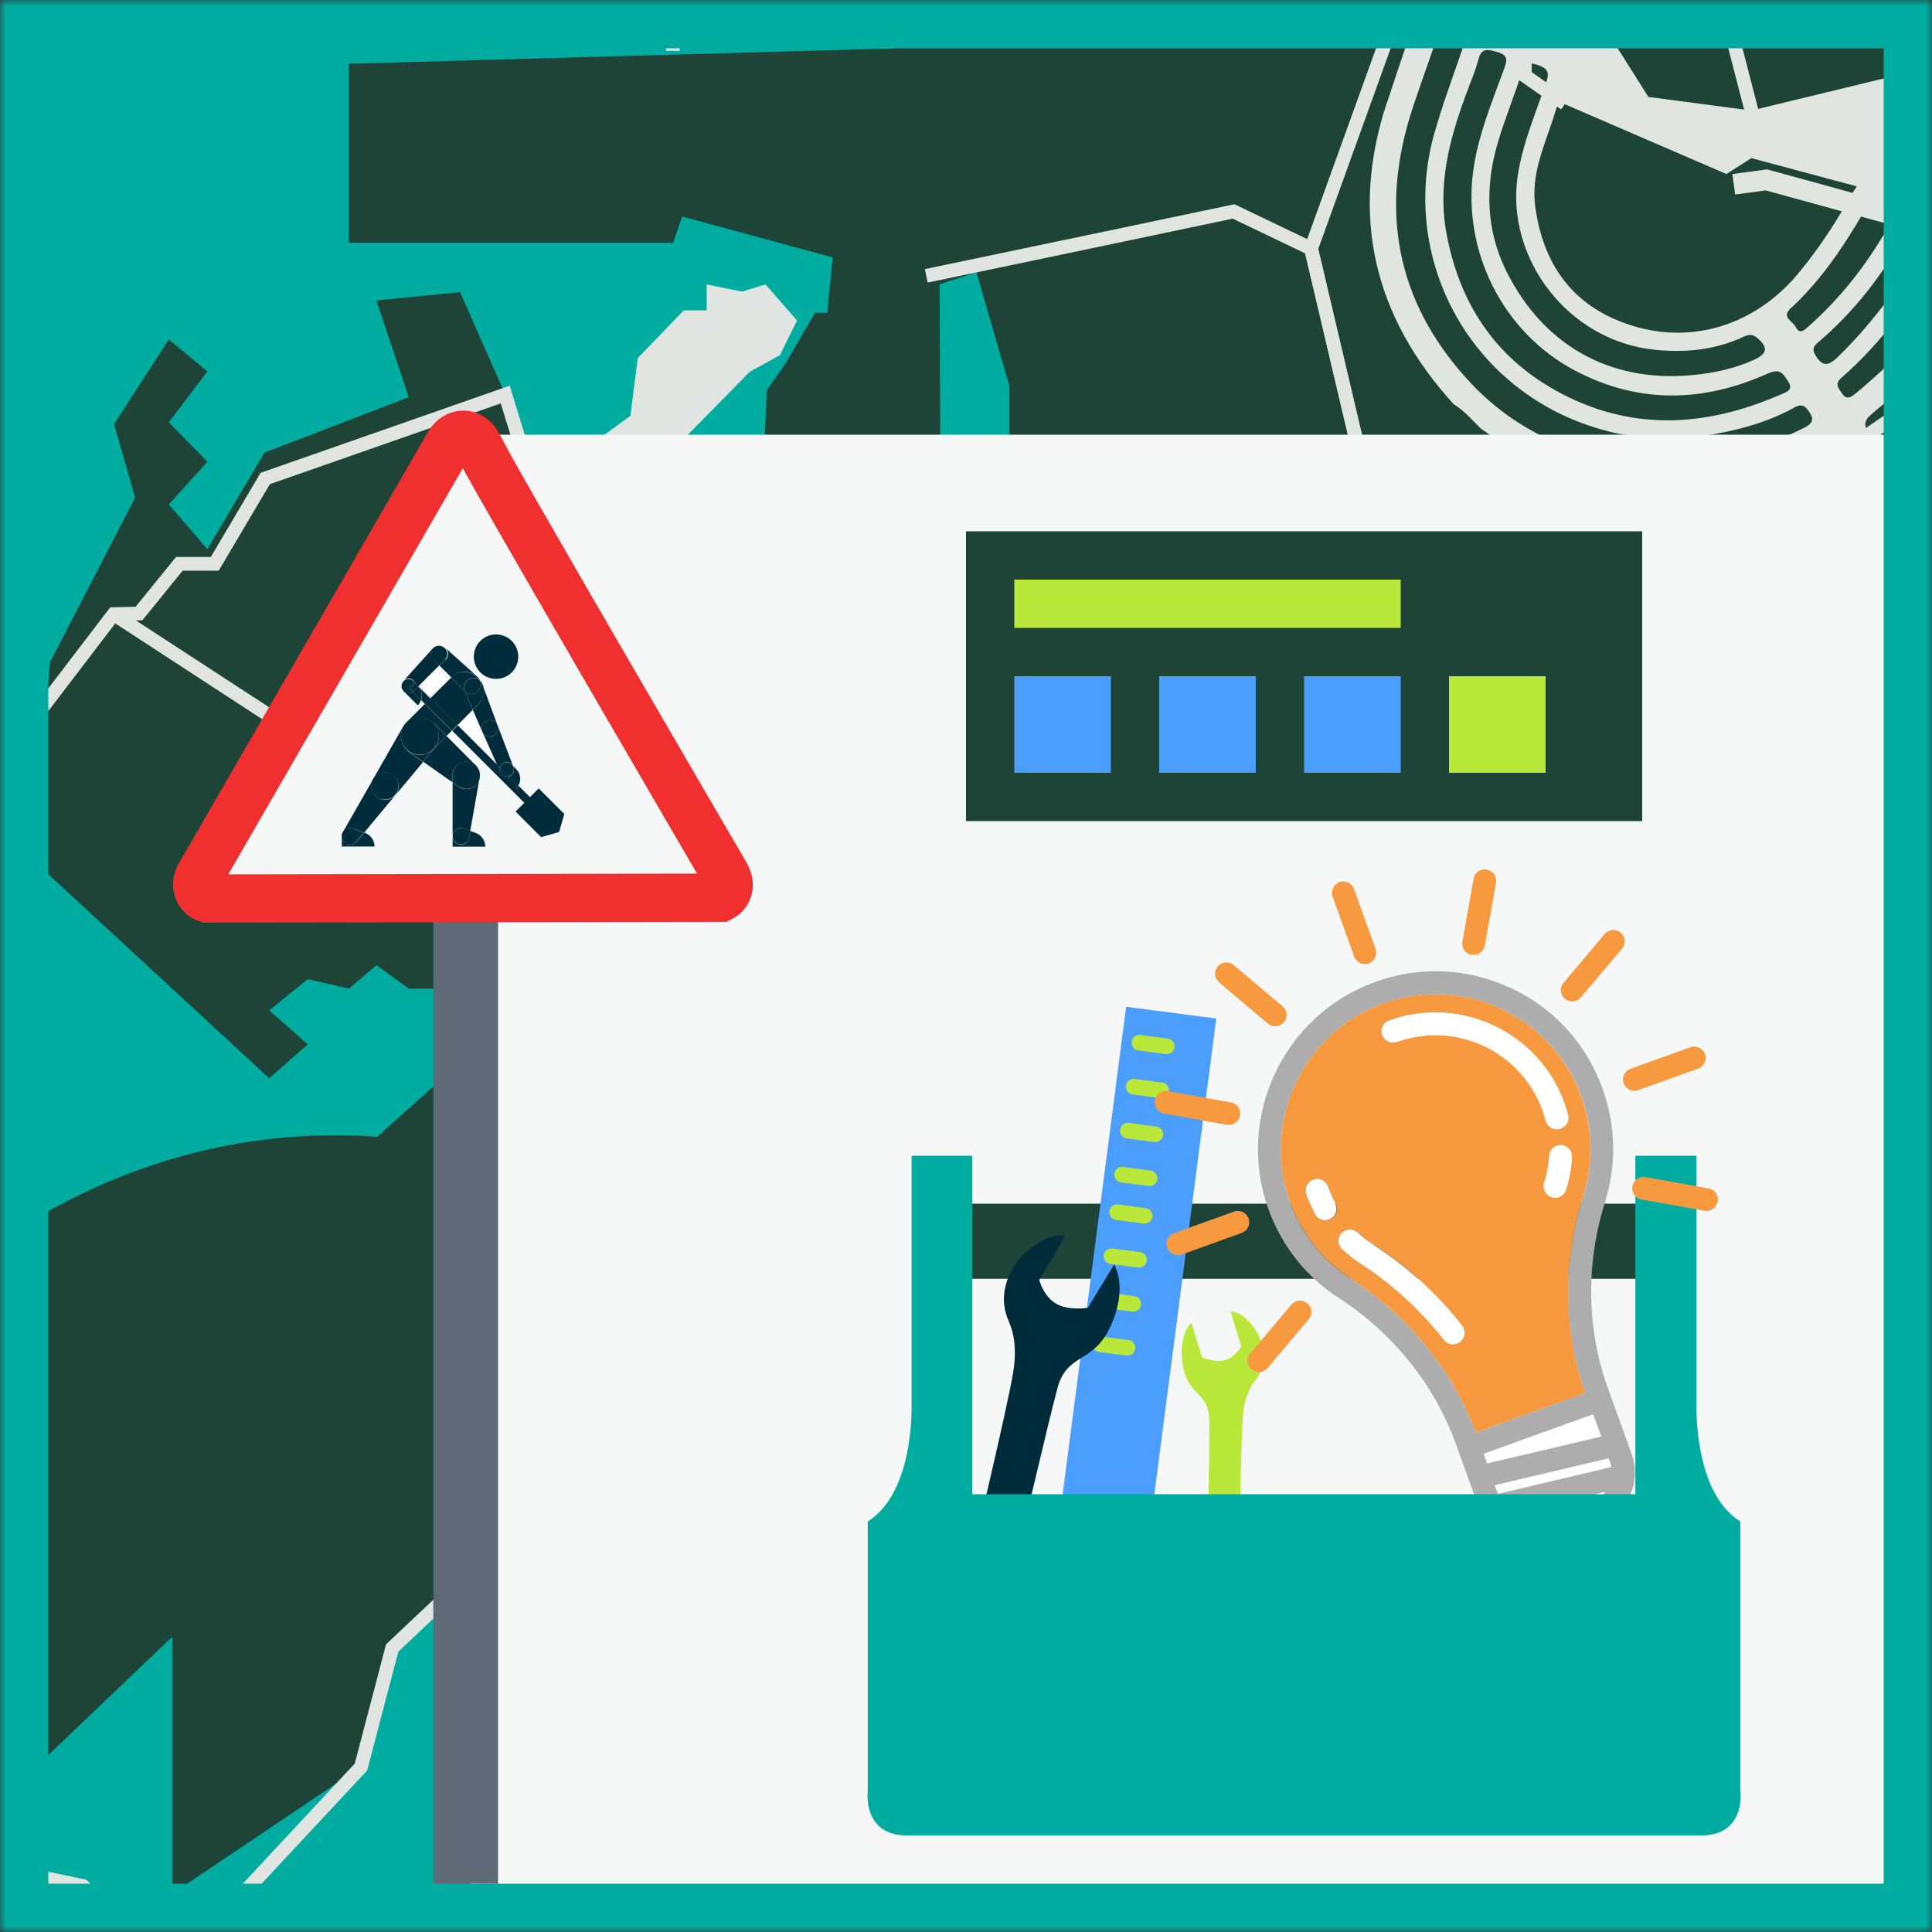 <svg width="160" height="160" viewBox="0 0 160 160" fill="none" xmlns="http://www.w3.org/2000/svg">
<rect x="0" y="0" width="160" height="160" fill="#333333" stroke="none"/>
<mask id="mask0_2527_11144" style="mask-type:alpha" maskUnits="userSpaceOnUse" x="0" y="0" width="160" height="160">
<rect x="2.5" y="2.5" width="155" height="155" fill="#D9D9D9" stroke="black" stroke-width="5"/>
</mask>
<g mask="url(#mask0_2527_11144)">
<mask id="mask1_2527_11144" style="mask-type:alpha" maskUnits="userSpaceOnUse" x="0" y="0" width="160" height="160">
<rect width="160" height="160" fill="#D9D9D9"/>
</mask>
<g mask="url(#mask1_2527_11144)">
<path d="M38.07 -123.556L70.31 -115.964L79.386 -105.387L111.27 -58.791C111.27 -58.791 125.999 -64.835 142.764 -50.738C159.528 -36.64 175.279 -29.155 175.279 -29.155C175.279 -29.155 201.359 -10.8 202.764 16.649C204.177 44.107 181.039 73.885 181.039 73.885L145.048 92.116L119.395 74.373L76.621 76.071L76.186 59.787L78.124 52.498L76.621 21.147L79.386 11.911V-14.338L109.261 -57.36" stroke="#E0E5E1" stroke-width="2.37" stroke-miterlimit="10"/>
<path d="M-74.614 203.378L-24.463 147.067C-24.463 147.067 -13.058 134.098 -7.094 110.613C-7.094 110.613 -4.08 95.938 31.208 94.178L52.204 75.387L76.622 76.08" stroke="#E0E5E1" stroke-width="2.37" stroke-miterlimit="10"/>
<path d="M-27.156 150.089L-22.712 54.889C-22.712 54.889 -15.716 36.711 -1.725 28.16C12.266 19.609 7.022 -0.942 7.022 -0.942C7.022 -0.942 11.688 -12.684 26.266 -10.338L45.893 -10.649L52.204 -6.96H72.222L79.386 -14.338" stroke="#E0E5E1" stroke-width="2.37" stroke-miterlimit="10"/>
<path d="M-74.614 -62L-58.214 -45.351L-52.605 -23.893L-47.405 23.547L-9.289 54.889C-9.289 54.889 -3.734 66.507 -4.258 75.387C-4.774 84.267 12.373 92.204 12.373 92.204L31.2 94.178C31.2 94.178 44.702 98.267 52.195 118.231L120.444 144.258C120.444 144.258 159.208 161.751 169.484 158.089C179.76 154.427 175.804 155.991 175.804 155.991L146.266 102.071L145.04 92.124" stroke="#E0E5E1" stroke-width="2.37" stroke-miterlimit="10"/>
<path d="M7.911 5.298L-8.969 3.484L-17.485 1.671H-29.503L-49.405 5.298H-74.614" stroke="#E0E5E1" stroke-width="2.37" stroke-miterlimit="10"/>
<path d="M392.106 -123.556H-74.614V208.569H392.106V-123.556Z" fill="#00ACA0"/>
<path opacity="0.5" d="M21.742 -62.507V-67.893L22.711 -67.564V-62.009L47.173 -56.96L49.28 -60.551L51.244 -60.462L53.004 -62.676L54.142 -62.009L51.386 -58.596L52.195 -55.662L73.413 -50.604L75.44 -52.56L56.906 -92.364L56.257 -99.591L49.288 -105.911L50.746 -106.56L57.066 -101.173L58.204 -97.911V-91.716L75.44 -56.48L79.386 -56.32C80.969 -60.071 90.746 -59.582 90.746 -59.582V-58.116C79.706 -58.764 80.72 -53.876 80.72 -53.876H86.231L86.542 -51.947L79.013 -51.92V-49.947L88.444 -48.151L90.746 -50.116L92.862 -51.911L94.897 -52.684L94.728 -51.147L92.862 -48.071V-46.871C102.204 -43.796 108.995 -35.582 108.995 -35.582L111.12 -38.231L112.275 -37.04L110.204 -34.204L117.342 -27.689L120.106 -31.164L122.471 -30.009L118.951 -25.369L124.977 -22.053V-17.271L129.608 -18.631L128.622 -12.907L132.506 1.653L136.533 8.036L145.057 9.164L161.102 5.28H188.053L191.946 7.342L192.897 5.28L203.102 13.04L203.173 13.369L203.102 12.036L208.551 20.596H211.475L216.924 14.845L221.84 15.511L227.555 13.769L228.355 18.72L235.813 22.462L238.826 21.156L240.364 13.289L239.946 7.671L237.671 6.773L240.568 4.764L243.742 4.489L241.92 3.307L235.813 -2.453L241.395 -14.249L246.906 -14.178L254.488 -15.982L256.835 -20.213L264.488 -27.36L271.724 -29.929L277.44 -40.089L283.031 -42.622L291.404 -42L293.511 -49.289L298.08 -54.044L299.022 -63.351L304.16 -68.391L306.204 -70.329L306.568 -71.804L310.177 -76.622L309.937 -78.436L306.453 -77.831L300.08 -78.195L298.275 -79.164H295.751L294.071 -80.258L292.871 -81.467L289.982 -80.622L288.542 -78.809L277.484 -81.351C271.235 -82.32 273.28 -86.436 273.28 -86.436L275.084 -91.635L274.48 -94.542L272.915 -97.324L274 -101.44L273.155 -105.316L280.008 -116.329L274.72 -119.111L270.631 -115.6L270.871 -113.902L268.826 -111.12L266.302 -112.329L266.906 -114.507L264.506 -115.956L261.617 -120.071L259.093 -121.769L259.111 -123.547H-74.614V-99.573C-74.614 -99.573 -47.111 -73.218 -7.529 -67.929L21.751 -62.498L21.742 -62.507Z" fill="#00ACA0"/>
<path d="M108.996 -35.556L111.12 -38.204L112.276 -37.013L110.205 -34.178L117.342 -27.662L120.107 -31.138L122.471 -29.982L118.951 -25.342L124.978 -22.027V-17.244L129.609 -18.604L128.622 -12.88L132.507 1.68L136.534 8.062L145.058 9.191L161.102 5.307H188.054L191.947 7.369L192.898 5.307L194.409 -3.973L189.254 -1.12L183.778 -15.307L173.396 -20.622L176.089 -27.938L169.502 -32.213L142.587 -38.435L102.898 -41.289C106.685 -38.347 109.005 -35.547 109.005 -35.547L108.996 -35.556Z" fill="#1D4437"/>
<path d="M239.013 82.969L203.093 50.871C188.56 47.591 187.982 42.516 187.982 42.516L184.907 22.827L183.778 22.667L182.64 24.791L182.48 27.236H169.502V26.258L181.049 24.622V22.338L179.28 20.871V18.747L173.831 19.076L173.182 20.871L163.191 17.938L145.067 13.076L142.996 14.391L129.618 8.613L128.364 5.316L126.258 1.689L124.987 -3.102L126.578 -5.547L124.987 -4.409L123.662 -6.942L123.342 -4.738L118.64 -6.942L119.449 -10.444L122.471 -12.08L117.671 -17.955L113.298 -14.693H112.16L109.733 -24.32L107.956 -23.182L109.573 -17.253H107.147L105.849 -20.907L104.551 -20.578L95.965 -13.893L89.973 -18.791L90.764 -19.591L94.187 -17.262L95.325 -18.791L88.684 -23.689L90.773 -26.462L96.933 -22.044H95.982L97.929 -19.591L108.302 -28.747L101.493 -37.04L101.173 -34.951L104.249 -31.689L104.089 -27.609L101.493 -29.404L101.173 -31.2L97.929 -26.96L96.933 -28.098L98.898 -32.009L96.933 -33.147L93.067 -28.907L91.769 -29.724L99.218 -38.924C94.196 -43.715 88.365 -44.089 88.365 -44.089L79.422 -45.324L82.622 -34.204L80.587 -32.835L79.413 -34.204V-36.053L76.649 -32.666L75.467 -33.484L78.96 -38.098L76.213 -40.773L76.649 -45.324L51.076 -51.867L33.849 -54.827L12.853 -60.56L11.582 -59.191L17.253 -39.76H31.236V-34.195H17.653L17.449 -27.146H31.227V-23.68H17.449V-22.044L13.973 -2.835L72.258 -1.795L74.569 5.28H85.564L88.178 -1.511L108.587 -1.147L114.978 2.853L28.889 5.28V20.107H55.742L56.489 17.929L68.96 21.316L68.507 25.902H67.502L65.049 30.116L63.502 32.311L63.325 36.436H60.684L55.751 43.947L46.667 48.258L43.413 43.369L41.938 32.889L38.098 24.196L31.173 24.88L33.849 32.889L21.902 37.485L17.173 45.485L13.982 41.778L17.173 38.24L13.982 34.969L17.173 30.756L13.982 28.116L9.449 35.129L11.191 41.209L4.142 54.845L2.596 71.102L22.293 89.298L25.485 86.489L22.293 83.671L25.485 81.094L28.907 81.876L31.173 79.929L33.849 81.876H38.098L43.413 77.778L42.925 83.68L31.236 94.142C7.52 92.436 -7.067 108.667 -7.067 108.667H-16.444L-15.938 97.929H-11.867L-8.222 92.098L-17.964 83.689L-22.035 89.289L-24.427 147.04L-38.524 162.871L-25.831 173.822L14.267 135.547V156.827L29.929 146.302L32.516 136.445L46.533 126.356L52.24 118.213L55.769 89.334L61.476 86.525H79.431L91.671 88.009V112.525H82.631V143.182L73.156 151.911L61.476 174.702L70.356 183.867L76.667 186.178L79.431 174.693L102.933 180.231L105.724 162.276L117.813 137.076V108.685H108.622V97.947H122.516L129.662 82.071L134.062 75.716L145.111 72.96L159.422 103.191L166.809 116.605L160.551 128.018L164.56 135.342L173.733 138.267L225.058 108.693L237.52 89.965L242.009 88.773C240.507 83.947 239.067 82.969 239.067 82.969H239.013Z" fill="#1D4437"/>
<path d="M79.387 133.991L76.622 133.173L75.111 131.724L72.871 132.364L71.253 136.071L71.698 137.52L70.444 141.769L72.595 144.178L73.351 145.84L74.915 145.031L75.92 145.84L76.622 145.484L77.902 140.871L79.875 136.071L80.862 135.164L79.387 135.075V133.991Z" fill="#E0E5E1"/>
<path d="M160.498 128.027L130.169 144.178L117.769 169.956L178.08 186.187L186.311 158.578L215.333 162.284V157.2H219.173L221.849 151.92H225.902V145.991L202.836 144.178L194.4 124.542L181.751 121.973L160.498 128.027Z" fill="#1D4437"/>
<path d="M77.814 23.547L80.862 22.542L83.591 31.965V45.52L77.902 45.929L77.814 23.547Z" fill="#00ACA0"/>
<path d="M91.627 48.285L93.271 51.876L114.969 41.822L112.347 38.285L91.627 48.285Z" fill="#00ACA0"/>
<path d="M172.88 68.444C172.738 68.142 172.391 68 172.071 68.107L170 68.827C169.92 68.853 169.849 68.898 169.787 68.951C169.574 69.129 169.502 69.431 169.6 69.689C169.787 70.204 170.036 71.093 169.805 71.716C168.96 73.991 164.027 80.16 136.596 88.24C130.569 90.018 126.382 95.378 126.178 101.582C126.178 101.787 126.169 101.991 126.169 102.196C126.169 107.502 129.369 111.271 134.951 112.524C135.645 112.684 136.249 113.12 136.605 113.733C136.942 114.311 137.022 114.978 136.836 115.6C136.791 115.76 136.765 115.876 136.649 116.64C136.614 116.871 136.56 117.236 136.525 117.431C136.525 117.467 136.507 117.493 136.498 117.529C136.134 118.604 136.009 119.467 135.876 120.382C135.538 122.782 135.076 126.071 129.04 137.164C120.694 152.498 100.96 200.036 98.027 208.569H101.04C103.938 200.133 123.769 153.991 132.036 138.809C138.365 127.173 138.88 123.529 139.262 120.862C139.378 120.018 139.476 119.351 139.769 118.533C139.84 118.329 139.867 118.169 140.027 117.182C140.062 116.924 140.107 116.684 140.125 116.551C140.125 116.533 140.125 116.516 140.134 116.498C140.56 114.978 140.356 113.387 139.556 112C138.72 110.569 137.316 109.538 135.698 109.173C132.907 108.551 129.582 106.827 129.582 102.204C129.582 102.036 129.582 101.867 129.582 101.698C129.734 96.978 132.934 92.898 137.547 91.538C159.298 85.129 171.271 78.72 173.138 72.498C173.689 70.649 173.236 69.173 172.889 68.436L172.88 68.444Z" fill="#E0E5E1"/>
<path d="M375.093 -8.418L380.417 -19.582L392.115 -27.947V-123.556H331.528L336.071 -115.964L355.751 -119.52L357.768 -113.556H350.702L342.124 -106.764L334.053 -106.071L327.573 -98.311L321.44 -99.084L317.004 -96.231L314.88 -101.902L323.964 -111.147L324.471 -115.973L323.457 -120.338L323.964 -123.556H259.084L259.066 -121.778L261.591 -120.08L264.48 -115.964L266.88 -114.516L266.275 -112.338L268.8 -111.129L270.844 -113.911L270.604 -115.609L274.693 -119.12L279.982 -116.338L273.128 -105.324L273.973 -101.449L272.888 -97.333L274.453 -94.551L275.057 -91.644L273.253 -86.444C273.253 -86.444 271.208 -82.329 277.457 -81.36L288.515 -78.818L289.955 -80.631L292.844 -81.475L294.044 -80.267L295.724 -79.173H298.248L300.053 -78.204L306.426 -77.84L309.911 -78.444L310.151 -76.631L306.542 -71.813L306.177 -70.338L304.133 -68.4L298.995 -63.36L298.053 -54.053L293.484 -49.298L291.377 -42.009L283.004 -42.631L277.413 -40.098L271.697 -29.938L264.462 -27.369L256.808 -20.222L254.462 -15.991L246.88 -14.187L241.368 -14.258L235.786 -2.462L241.893 3.298L243.715 4.48L240.542 4.756L237.644 6.764L239.92 7.662L240.337 13.28L238.8 21.147L235.786 22.453L228.328 18.711L227.528 13.76L221.813 15.502L216.897 14.836L211.448 20.587H208.524L203.075 12.027L203.146 13.36L203.075 13.031L192.871 5.271L191.92 7.333L188.026 5.271H161.075L145.031 9.156L136.506 8.027L132.48 1.644L128.595 -12.915L129.582 -18.64L124.951 -17.28V-22.062L118.924 -25.378L122.444 -30.018L120.08 -31.173L117.315 -27.698L110.177 -34.213L112.248 -37.049L111.093 -38.24L108.968 -35.591C108.968 -35.591 102.177 -43.804 92.835 -46.88V-48.08L94.702 -51.156L94.871 -52.693L92.835 -51.92L90.72 -50.124L88.417 -48.16L78.986 -49.956V-51.929L86.515 -51.956L86.204 -53.884H80.693C80.693 -53.884 79.68 -58.782 90.72 -58.124V-59.591C90.72 -59.591 80.951 -60.08 79.36 -56.329L75.413 -56.489L58.177 -91.724V-97.92L57.04 -101.182L50.72 -106.569L49.262 -105.92L56.231 -99.6L56.88 -92.373L75.413 -52.569L73.386 -50.613L52.168 -55.671L51.36 -58.604L54.115 -62.018L52.977 -62.684L51.217 -60.471L49.253 -60.56L47.146 -56.969L22.684 -62.018V-67.573L21.715 -67.902V-62.516L-7.565 -67.947C-47.112 -73.227 -74.614 -99.582 -74.614 -99.582V-93.804C-46.667 -69.458 -19.254 -66.933 -19.254 -66.933L-16.009 -62.009L-14.392 -53.058L-19.254 -51.689V-49.582L-14.187 -50.604L-12.791 -46.524L-18.045 -45.307V-43.867L-12.791 -45.307V-38.907L-7.094 -39.742L-10.658 -64.462L-9.28 -64.622L-4.498 -63.342L4.08 -61.991L11.546 -37.013V-22.027H17.422V-23.662H31.2V-27.129H17.422L17.626 -34.178H31.208V-39.742H17.226L11.555 -59.173L12.826 -60.542L33.822 -54.809L51.048 -51.849L76.622 -45.307L76.186 -40.755L78.933 -38.08L75.44 -33.467L76.622 -32.649L79.386 -36.035V-34.187L80.56 -32.818L82.595 -34.187L79.395 -45.307L88.337 -44.071C88.337 -44.071 94.168 -43.698 99.191 -38.907L91.742 -29.707L93.04 -28.889L96.906 -33.129L98.871 -31.991L96.906 -28.08L97.902 -26.942L101.146 -31.182L101.466 -29.387L104.062 -27.591L104.222 -31.671L101.146 -34.933L101.466 -37.022L108.275 -28.729L97.902 -19.573L95.955 -22.027H96.906L90.746 -26.444L88.657 -23.671L95.297 -18.773L94.159 -17.244L90.737 -19.573L89.946 -18.773L95.937 -13.876L104.524 -20.56L105.822 -20.889L107.12 -17.235H109.546L107.928 -23.164L109.706 -24.302L112.133 -14.675H113.271L117.644 -17.938L122.444 -12.062L119.422 -10.427L118.613 -6.924L123.315 -4.72L123.635 -6.924L124.96 -4.391L126.551 -5.529L124.96 -3.084L126.231 1.707L128.337 5.333L129.591 8.631L142.968 14.409L145.04 13.093L163.164 17.956L173.155 20.889L173.804 19.093L179.253 18.765V20.889L181.022 22.356V24.64L164.604 21.965L163.973 23.458L182.453 27.244L182.613 24.8L183.751 22.676L184.88 22.836L187.955 42.525C187.955 42.525 188.533 47.6 203.066 50.88L238.986 82.978C238.986 82.978 244.337 86.622 245.146 114.356C245.955 142.089 253.413 129.058 240.124 208.578H241.742C241.742 208.578 251.297 168.027 250.168 143.884C249.031 119.742 244.986 88.062 244.008 87.342C243.04 86.622 242.711 83.893 232.826 74.569C222.942 65.253 204.471 49.591 204.471 49.591C204.471 49.591 202.853 48.018 200.417 47.342C197.982 46.667 189.884 46.818 187.777 34.258L186.968 28.587L187.457 27.413L185.511 14.907L188.426 10.276L191.022 11.742L190.053 13.076L208.24 28.649L203.057 28.782L201.297 29.662L209.182 36.827V34.96L210.275 34.382L211.182 35.351L213.048 34.027L218.462 36.516L214.133 40.569L215.831 42.533L220.16 39.947L235.786 52.871L239.191 51.627V49.6L240.373 48.898L241.208 49.911L241.982 49.44L237.191 39.627L263.333 37.538L263.795 42.525L262.871 44.178L262.906 51.547L241.866 59.333L244.897 62.862L256.453 59.698L261.982 69.307L253.297 76.729L262.524 84.631L264.72 74.56L272.026 82.969L281.244 76.72L291.36 78.498L301.306 74.498L317.28 76.711L327.555 88.827L343.902 90.356L350.364 97.938L356.071 93.822L364.817 108.56L382.311 127.876L392.106 130.169V84.605L375.466 90.729L371.662 89.582L366.72 93.822L364.817 97.938L357.208 89.2C357.208 89.2 367.093 92.773 362.533 82.942L356.453 76.693L352.266 35.147L343.137 17.982L344.275 10.942L375.075 -8.436L375.093 -8.418Z" fill="#E0E5E1"/>
<path d="M257.369 -108.151L260.774 -107.084L265.831 -109.307L270.454 -108.196L272.222 -103.76L273.174 -101.289L271.885 -96.542L274.24 -91.502L271.965 -84.987L273.174 -81.404L286.845 -78.044L293.325 -79.342L296.356 -77.511L298.845 -77.964L301.12 -77.511L299.387 -70.933L296.356 -68.222L294.667 -64.738L297.094 -62.978L296.356 -58.471V-53.804L292.311 -48.533L290.871 -43.102L283.271 -43.484L276.365 -41.262L271.28 -31.555L264.036 -28.418L259.094 -24.213L254.649 -18.711L253.662 -16.8L250.311 -2.818L241.894 3.316L230.054 9.182V-0.284V-5.671L227.458 -6.951L215.334 -2.818L212.222 -0.284V2.871L199.529 7.022L194.4 -3.982L189.476 -2.818L184.036 -14.72L183.769 -15.316L173.174 -20.035L171.351 -19.084L164.614 -23.875L161.574 -26.053L157.591 -26.995L142.587 -38.444L145.058 -48.853" stroke="#E0E5E1" stroke-width="1.14" stroke-miterlimit="10"/>
<path d="M145.058 9.182L143.583 3.484L151.76 -2.818L158.551 -15.716L166.756 -26.764L175.814 -40.791L178.16 -52.258L183.769 -54.809H202.836L237.467 -81.049L254.151 -98.48L258.658 -112.018L259.076 -123.556" stroke="#E0E5E1" stroke-width="1.14" stroke-miterlimit="10"/>
<path d="M158.293 123.991L162.187 119.92L166.756 116.605L180.489 109.529L178.08 103.556L196.987 93.396L199.005 94.827" stroke="#E0E5E1" stroke-width="1.14" stroke-miterlimit="10"/>
<path d="M156.089 86.533L161.102 96.027V98.533L159.369 103.191L181.049 144.178L195.555 135.458L197.813 139.28L201.964 138.267L207.413 135.458V132.347L202.178 125.236L200.355 122.756L178.08 83.004L172.409 78.267" stroke="#E0E5E1" stroke-width="1.14" stroke-miterlimit="10"/>
<path d="M205.884 83.707V82.169L181.928 72.711L161.102 51.698L154.497 36.16L158.293 33.538L165.022 32.676V22.542H167.555L169.493 23.493L180.195 21.627L186.675 22.116L194.133 24.329L230.568 56.596L238.044 52.667L243.733 65.556L241.955 71.769L234.364 80.853L224.151 82.053" stroke="#E0E5E1" stroke-width="1.14" stroke-miterlimit="10"/>
<path d="M129.609 8.596L126.285 6.276V2.329L124.063 -4.035L118.054 -5.671L108.578 20.587L112.347 36.596L117.743 40.285L121.209 42.96L124.063 45.316L132.009 45.929L146.285 40.187L150.454 39.058L154.498 36.16" stroke="#E0E5E1" stroke-width="1.14" stroke-miterlimit="10"/>
<path d="M76.711 22.844L89.724 20.124L102.16 17.511L108.578 20.587L112.347 36.596L90.133 46.693L88.302 44.596L85.547 45.52L53.964 45.929L46.649 48.284L41.84 32.675L21.964 39.627L17.787 46.693H14.853L11.511 50.809L9.413 50.862L-4.667 69.298" stroke="#E0E5E1" stroke-width="1.14" stroke-miterlimit="10"/>
<path d="M9.413 50.862L24.48 60.684L26.115 58.995L32.213 56.889L35.769 61.733L38.906 59.627L52.204 56.302H64V75.716" stroke="#E0E5E1" stroke-width="1.14" stroke-miterlimit="10"/>
<path d="M64 64.898H80.32L85.342 55.84L85.547 45.52" stroke="#E0E5E1" stroke-width="1.14" stroke-miterlimit="10"/>
<path d="M92.658 75.44L91.627 66.373L113.573 63.289L119.404 57.92L119.733 41.822" stroke="#E0E5E1" stroke-width="1.14" stroke-miterlimit="10"/>
<path d="M165.023 22.542L161.103 18.969L146.285 14.898L143.583 15.262" stroke="#E0E5E1" stroke-width="1.71" stroke-miterlimit="10"/>
<path d="M114.836 8.551C111.769 17.911 113.796 26.231 120.382 33.467C121.262 34 121.911 34.791 122.64 35.493C125.413 37.475 128.4 39.013 131.742 39.778C136.871 40.951 141.92 40.604 146.88 38.88C148.258 38.4 149.618 37.849 150.871 37.075C151.404 36.747 151.742 36.916 152.062 37.422C154.276 40.951 167.902 65.884 169.609 69.698L172.898 68.444C171.236 64.471 157.12 39.573 154.809 35.964C154.356 35.253 154.32 34.836 155.04 34.258C157.476 32.276 159.644 30.009 161.618 27.564C162.711 25.947 163.796 24.329 164.889 22.72C164.809 22.453 164.818 22.089 164.64 21.938C163.778 21.191 163.627 20.213 163.609 19.164C161.004 18.222 158.622 16.818 156.142 15.627C154.178 14.684 154.196 14.631 153.129 16.489C151.911 18.622 150.56 20.658 148.996 22.56C145.147 27.253 139.271 28.853 133.733 26.436C129.822 24.729 127.769 21.493 127.156 17.227C126.729 14.311 128.018 11.849 128.809 9.236C129.182 8.027 129.6 6.818 130.089 5.653C130.418 4.871 130.08 4.64 129.44 4.436C126.498 3.502 123.564 2.542 120.613 1.627C119.947 1.422 119.671 1.182 119.938 0.418C121.173 -3.076 122.373 -6.587 123.582 -10.089L122.347 -13.138C119.804 -5.929 117.236 1.28 114.853 8.542L114.836 8.551ZM161.929 20.284C162.276 20.391 163.084 20.889 163.12 21.102C163.031 21.298 162.951 21.529 162.836 21.742C160.587 26.053 157.36 29.529 153.662 32.596C153.289 32.907 152.916 33.138 152.551 32.587C152.267 32.151 151.884 31.813 152.516 31.271C155.938 28.293 158.489 24.587 161.004 20.853C161.236 20.507 161.387 20.116 161.938 20.284H161.929ZM158.809 18.711C159.476 19.013 159.902 19.244 159.92 19.591C159.876 19.698 159.822 19.858 159.733 19.982C157.431 23.387 155.111 26.782 152.116 29.644C151.36 30.364 150.871 30.302 150.347 29.422C150.062 28.96 150.169 28.693 150.533 28.382C153.582 25.804 155.964 22.684 157.911 19.2C158.098 18.871 158.213 18.436 158.818 18.711H158.809ZM148.329 25.511C150.8 23.218 152.658 20.453 154.347 17.555C154.489 17.307 154.622 17.049 155.013 16.924C155.493 17.155 156.107 17.333 156.56 17.707C157.031 18.098 156.516 18.551 156.32 18.889C154.56 21.947 152.418 24.693 149.778 27.031C149.449 27.324 149.031 27.742 148.711 27.076C148.48 26.596 147.467 26.284 148.32 25.502L148.329 25.511ZM127.413 5.404C128.089 5.644 128.347 5.938 128.08 6.729C127.209 9.316 126.098 11.831 125.689 14.578C124.676 21.316 129.804 28.24 137.067 28.969C139.467 29.209 141.76 29.004 144 28.071C144.427 27.893 144.924 27.502 145.476 27.947C146.453 28.747 146.4 29.28 145.244 29.804C143.822 30.444 142.329 30.809 140.782 30.995C133.769 31.884 127.991 28.88 124.791 22.542C123.049 19.093 122.969 15.44 124.053 11.778C124.631 9.822 125.413 7.929 126.036 5.982C126.302 5.129 126.756 5.173 127.413 5.404ZM122.436 4.924C122.693 3.947 123.182 4.08 123.982 4.302C124.978 4.578 124.791 5.067 124.551 5.733C123.547 8.498 122.4 11.218 122 14.178C121.12 20.835 124.462 27.493 130.347 30.64C135.644 33.475 141.058 33.342 146.427 30.924C147.511 30.436 147.733 31.076 148.098 31.609C148.604 32.355 147.769 32.533 147.396 32.702C141.164 35.413 134.924 35.733 128.836 32.338C123.573 29.404 120.676 24.756 119.707 18.844C119.093 14.755 120.204 10.978 121.627 7.244C121.92 6.48 122.222 5.724 122.436 4.933V4.924ZM121.058 4.213C120.284 6.453 119.458 8.693 118.809 10.969C115.787 21.476 121.84 32.836 133.2 35.724C135.742 36.364 138.338 36.48 140.942 36.115C143.493 35.742 145.964 35.129 148.276 33.929C148.684 33.715 149.2 33.271 149.689 33.911C150.16 34.524 150.32 34.978 149.431 35.422C146.213 37.013 142.844 38.053 139.271 38.249C132.284 38.631 126.124 36.551 121.378 31.262C115.618 24.844 114.276 17.378 116.916 9.173C117.529 7.262 118.24 5.387 118.871 3.484C119.067 2.907 119.324 2.622 119.884 3.031C120.338 3.36 121.484 2.987 121.058 4.231V4.213Z" fill="#E0E5E1"/>
<path d="M-74.614 110.364L-66.978 108.391L-63.769 109.262L-43.725 127.244L-43.956 130.951L-47.867 137.493V141.911L-37.92 151.058L-44.418 157.84L-25.858 173.849L-22.649 174.72L-10.356 162.498L2.72 155.324L6.871 156.195L14.231 163.138L29.893 146.338L32.48 136.48L37.573 131.671L46.497 126.391L60.675 151.938L71.484 156.987L77.902 157.227L91.635 159.982C95.031 159.351 96.231 156.667 96.231 156.667L106.257 130.569L106.568 118.107L103.44 108.089L102.817 92.551H119.751L123.342 91.209L123.031 80.089L125.004 78.24L125.537 70.542L123.733 67.227L116.924 66.596L113.6 63.289" stroke="#E0E5E1" stroke-width="1.14" stroke-miterlimit="10"/>
<path d="M60.667 151.92L46.658 174.702L38.071 191.129L33.378 196.72L19.698 205.307L17.52 208.569" stroke="#E0E5E1" stroke-width="1.14" stroke-miterlimit="10"/>
<path d="M14.231 163.111L33.378 196.72L46.258 203.378L50.978 201.511L61.92 208.569L64 203.378L70.844 190.133L77.902 157.2" stroke="#E0E5E1" stroke-width="1.14" stroke-miterlimit="10"/>
<path d="M-74.614 -90.916L-51.272 -75.947L-42.356 -71.956L-36.8 -67.965H-31.049L-20.943 -66.169L-19.36 -63.573L-21.734 -54.809L-18.169 -34.178L-1.716 -29.84L-0.125 -20.853L17.431 -16.516H36.889L39.893 -14.338L40.604 -7.787V-3.333H55.724V4.213" stroke="#E0E5E1" stroke-width="1.14" stroke-miterlimit="10"/>
<path d="M66.009 26.542L63.396 23.555L61.44 24.151L58.525 23.555V25.707H56.623L52.818 29.653L52.205 34.444L49.734 36.24V37.52H47.351L47.947 39.591L46.756 40.667L45.689 42.507L47.351 46.693L52.205 44.969L51.511 41.822H53.84L57.334 37.52L56.623 36.356L62.089 30.791L64.587 29.413L66.009 26.542Z" fill="#E0E5E1"/>
<path d="M55.209 80.116H53.84L48.311 84.258V87.956L53.209 90.871L54.764 93.396H56.32L57.102 90.987L60.666 88.969L66.009 90.089L68.009 89.413L73.022 90.089L80.48 86.756L83.591 83.707L82.924 78.88L80.364 80.116L77.36 83.253L70.684 86.142H68.231L66.009 83.707L65.946 82.018L59.217 81.796L55.209 80.116Z" fill="#E0E5E1"/>
<path d="M58.551 97.707L88.16 90.871V92.115L58.551 99.502V97.707Z" fill="#E0E5E1"/>
<path d="M170.933 153.884L165.022 144.773L163.182 145.991L161.102 148.516L158.746 147.058L162.186 145.991L160.497 144.178L158.293 144.933L156.088 144.178L155.235 147.058L154.497 149.031H156.853L154.497 150.089L156.088 155.982H162.186L164.515 154.702L167.848 155.982L170.933 153.884Z" fill="#E0E5E1"/>
<path d="M106.249 130.551L115.618 135.565L110.934 150.08L118.054 151.92L115.618 162.285L112.151 168.578L115.618 180.24L112.347 188.498L114.969 191.698L112.151 195.618L107.974 196.533L106.249 199.467L107.138 201.991L104.214 208.569" stroke="#E0E5E1" stroke-width="1.14" stroke-miterlimit="10"/>
<path d="M-11.413 123.991L-3.92 127.111L1.92 123.991L2.756 120.951L-1.698 120.249L-8.258 124.729" stroke="#E0E5E1" stroke-width="1.14" stroke-miterlimit="10"/>
<path d="M154.498 82.053L155.058 78.88L150.072 68.071L151.76 64.898L150.489 60.444L143.583 62.471L139.387 52.027L136.205 44.24" stroke="#E0E5E1" stroke-width="1.14" stroke-miterlimit="10"/>
<path d="M144.587 85.742L144.16 79.351L140.267 72.907L125.378 72.462" stroke="#E0E5E1" stroke-width="1.14" stroke-miterlimit="10"/>
<path d="M140.267 72.907L143.582 71.129L145.191 68.764L143.582 62.471" stroke="#E0E5E1" stroke-width="1.14" stroke-miterlimit="10"/>
<path d="M158.294 123.991L153.271 128.809L141.556 138.267L136.534 137.476L134.987 137.013L127.36 140.382L120.454 136.32L115.618 135.564" stroke="#E0E5E1" stroke-width="1.14" stroke-miterlimit="10"/>
<path d="M148 90.631L151.76 97.369L163.6 89.804L171.12 90.471L181.751 85.742L183.769 88.018H186.311L187.947 90.471L187.218 92.115L187.947 93.395H189.778L191.04 96.587" stroke="#E0E5E1" stroke-width="1.14" stroke-miterlimit="10"/>
<path d="M101.983 141.653L112.347 145.698" stroke="#E0E5E1" stroke-width="1.14" stroke-miterlimit="10"/>
<path d="M118.053 151.92L123.333 148.889" stroke="#E0E5E1" stroke-width="1.14" stroke-miterlimit="10"/>
</g>
<rect width="121" height="124" transform="translate(39 36)" fill="#F6F8F8"/>
<rect width="56" height="24" transform="translate(80 44)" fill="#1D4437"/>
<path d="M116 48H84V52H116V48Z" fill="#B9E73A"/>
<path d="M92 56H84V64H92V56Z" fill="#4B9EFC"/>
<path d="M104 56H96V64H104V56Z" fill="#4B9EFC"/>
<path d="M116 56H108V64H116V56Z" fill="#4B9EFC"/>
<path d="M128 56H120V64H128V56Z" fill="#B9E73A"/>
<path d="M136.47 99.683H78.764V105.904H136.47V99.683Z" fill="#1D4437"/>
<path d="M100.728 84.348L93.261 83.376L86.291 136.892L93.759 137.865L100.728 84.348Z" fill="#4B9EFC"/>
<path d="M93.935 107.336L91.657 107.035C91.302 106.981 90.975 107.24 90.934 107.595C90.893 107.949 91.138 108.277 91.493 108.318L93.771 108.618C93.771 108.618 93.826 108.618 93.853 108.618C94.18 108.618 94.453 108.386 94.494 108.059C94.535 107.704 94.29 107.376 93.935 107.336ZM94.876 100.051L92.598 99.751C92.243 99.696 91.916 99.955 91.875 100.31C91.834 100.665 92.079 100.992 92.434 101.033L94.713 101.333C94.713 101.333 94.767 101.333 94.794 101.333C95.122 101.333 95.395 101.101 95.436 100.774C95.476 100.419 95.231 100.092 94.876 100.051ZM94.412 103.693L92.134 103.393C91.779 103.352 91.452 103.598 91.411 103.952C91.37 104.307 91.616 104.634 91.97 104.675L94.249 104.975C94.249 104.975 94.303 104.975 94.331 104.975C94.658 104.975 94.931 104.744 94.972 104.416C95.013 104.061 94.767 103.734 94.412 103.693ZM95.763 93.298L93.485 92.998C93.13 92.943 92.803 93.202 92.762 93.557C92.721 93.912 92.966 94.239 93.321 94.28L95.599 94.58C95.599 94.58 95.654 94.58 95.681 94.58C96.008 94.58 96.281 94.348 96.322 94.021C96.363 93.666 96.118 93.339 95.763 93.298ZM95.285 96.94L93.007 96.64C92.653 96.599 92.325 96.845 92.284 97.199C92.243 97.554 92.489 97.882 92.844 97.922L95.122 98.223C95.122 98.223 95.176 98.223 95.204 98.223C95.531 98.223 95.804 97.991 95.845 97.663C95.886 97.308 95.64 96.981 95.285 96.94ZM96.718 86.013L94.44 85.713C94.085 85.658 93.757 85.917 93.717 86.272C93.676 86.627 93.921 86.954 94.276 86.995L96.554 87.295C96.554 87.295 96.609 87.295 96.636 87.295C96.963 87.295 97.236 87.063 97.277 86.736C97.318 86.381 97.073 86.054 96.718 86.013ZM96.24 89.655L93.962 89.355C93.607 89.314 93.28 89.56 93.239 89.915C93.198 90.269 93.444 90.597 93.798 90.638L96.077 90.938C96.077 90.938 96.131 90.938 96.159 90.938C96.486 90.938 96.759 90.706 96.8 90.378C96.841 90.024 96.595 89.696 96.24 89.655ZM93.457 110.978L91.179 110.678C90.825 110.637 90.497 110.882 90.456 111.237C90.415 111.592 90.661 111.919 91.015 111.96L93.294 112.26C93.294 112.26 93.348 112.26 93.376 112.26C93.703 112.26 93.976 112.028 94.017 111.701C94.058 111.346 93.812 111.019 93.457 110.978Z" fill="#B9E73A"/>
<path d="M103.948 114.334C103.798 114.525 103.088 115.358 102.938 117.24C102.733 119.75 102.638 129.75 102.638 129.75H100.005C100.005 129.75 100.182 119.136 100.141 117.472C100.087 115.453 98.573 115.535 98.054 113.543C97.754 112.384 97.7 110.596 98.654 109.519L99.555 112.411C99.555 112.411 100.592 112.875 101.437 112.643C102.283 112.411 102.788 111.51 102.788 111.51L101.915 108.618C101.915 108.618 102.733 108.496 103.743 109.805C104.753 111.115 105.066 112.97 103.948 114.362V114.334Z" fill="#B9E73A"/>
<path d="M83.527 109.409C83.663 109.723 84.332 111.074 83.909 113.638C83.336 117.076 80.089 130.527 80.089 130.527L83.622 131.414C83.622 131.414 86.978 117.104 87.592 114.893C88.343 112.192 90.348 112.834 91.726 110.323C92.531 108.864 93.199 106.49 92.272 104.716L90.089 108.304C90.089 108.304 88.534 108.577 87.483 107.977C86.419 107.377 86.064 105.999 86.064 105.999L88.206 102.397C88.206 102.397 87.142 101.947 85.355 103.366C83.568 104.785 82.517 107.172 83.541 109.409H83.527Z" fill="#012C3B"/>
<path d="M140.004 86.722L135.038 88.509C134.547 88.687 134.288 89.232 134.465 89.71C134.643 90.187 135.175 90.46 135.666 90.283L140.632 88.496C141.123 88.318 141.382 87.773 141.205 87.295C141.027 86.818 140.481 86.545 140.004 86.722Z" fill="#F6993F"/>
<path d="M130.523 82.875C130.673 82.82 130.809 82.725 130.918 82.602L134.329 78.564C134.67 78.169 134.615 77.568 134.22 77.241C133.824 76.9 133.224 76.954 132.896 77.35L129.486 81.388C129.145 81.784 129.199 82.384 129.595 82.711C129.868 82.943 130.222 82.984 130.523 82.875Z" fill="#F6993F"/>
<path d="M123.143 121.21L132.597 118.973L131.929 117.131L122.857 120.405L123.143 121.21Z" fill="white"/>
<path d="M124.057 123.706L133.457 121.482C133.429 121.332 133.388 121.182 133.347 121.032L133.252 120.746L123.812 122.969L124.071 123.692L124.057 123.706Z" fill="white"/>
<path d="M125.026 125.425C125.312 125.671 125.64 125.862 126.008 125.971C125.653 125.862 125.312 125.671 125.026 125.425Z" fill="#00ACA0"/>
<path d="M125.026 125.425C125.312 125.67 125.64 125.861 126.008 125.971C126.131 126.011 126.253 126.039 126.376 126.052C126.444 126.052 126.513 126.066 126.594 126.08C126.785 126.093 126.99 126.08 127.181 126.066C127.358 126.039 127.549 125.998 127.727 125.93L131.738 124.484C131.874 124.443 131.997 124.374 132.12 124.32C132.242 124.252 132.351 124.183 132.461 124.102C132.515 124.061 132.57 124.02 132.611 123.979C132.761 123.842 132.897 123.706 133.006 123.542L129.487 124.374L125.053 125.425H125.026Z" fill="white"/>
<path d="M124.262 83.516C121.124 82.07 117.605 81.934 114.358 83.162C107.891 85.59 104.495 92.875 106.773 99.396C107.728 102.111 109.501 104.361 111.902 105.93C116.622 108.986 120.279 113.488 122.216 118.631L131.274 115.371C129.473 110.132 129.419 104.471 131.124 98.987C131.97 96.299 131.902 93.475 130.947 90.815C129.774 87.554 127.4 84.962 124.248 83.516M110.074 100.992C109.638 101.142 109.147 100.965 108.928 100.555C108.642 100.023 108.396 99.478 108.205 98.905C108.028 98.413 108.301 97.882 108.778 97.704C109.269 97.527 109.815 97.786 109.979 98.277C110.142 98.754 110.347 99.218 110.593 99.655C110.838 100.119 110.674 100.692 110.211 100.937C110.17 100.965 110.129 100.978 110.088 100.992M120.92 111.114C120.838 111.183 120.756 111.223 120.661 111.264C120.292 111.401 119.856 111.292 119.596 110.964C117.659 108.495 115.354 106.381 112.721 104.675C112.161 104.321 111.643 103.911 111.166 103.461C110.784 103.106 110.756 102.506 111.111 102.124C111.466 101.742 112.066 101.715 112.448 102.07C112.844 102.438 113.28 102.779 113.758 103.079C116.568 104.894 119.037 107.158 121.097 109.791C121.424 110.2 121.343 110.801 120.933 111.114M130.183 95.849C130.128 96.749 129.964 97.663 129.692 98.536C129.596 98.823 129.378 99.041 129.105 99.136C128.914 99.205 128.709 99.218 128.505 99.136C128.014 98.987 127.727 98.454 127.891 97.95C128.123 97.213 128.259 96.463 128.3 95.712C128.327 95.194 128.778 94.798 129.296 94.826C129.814 94.853 130.21 95.303 130.183 95.822M129.255 93.461C129.255 93.461 129.201 93.475 129.173 93.489C128.668 93.625 128.15 93.311 128.027 92.807C127.959 92.52 127.864 92.234 127.768 91.961C126.008 87.063 120.592 84.526 115.695 86.286C115.204 86.463 114.658 86.204 114.494 85.713C114.331 85.222 114.576 84.676 115.067 84.512C120.933 82.398 127.441 85.453 129.555 91.32C129.678 91.647 129.774 91.988 129.869 92.329C129.992 92.807 129.733 93.284 129.282 93.448" fill="#F6993F"/>
<path d="M125.054 81.797C121.452 80.133 117.414 79.983 113.704 81.388C110.102 82.738 107.21 85.426 105.573 88.932C103.936 92.452 103.731 96.381 105 100.009C106.091 103.12 108.124 105.712 110.88 107.499C115.368 110.405 118.806 114.688 120.566 119.586L120.811 120.254L122.503 124.947C123.362 127.321 125.982 128.562 128.355 127.703L132.366 126.257C134.74 125.397 135.981 122.778 135.122 120.404L133.43 115.712L133.185 115.043C131.397 110.091 131.302 104.743 132.925 99.532C133.894 96.449 133.812 93.216 132.721 90.16C131.37 86.422 128.655 83.448 125.04 81.784M132.584 123.979C132.584 123.979 132.489 124.061 132.434 124.101C132.325 124.183 132.216 124.252 132.093 124.32C131.97 124.388 131.848 124.443 131.711 124.483L127.7 125.93C127.523 125.998 127.346 126.039 127.155 126.066C126.964 126.093 126.759 126.093 126.568 126.08C126.5 126.08 126.418 126.066 126.35 126.052C126.227 126.025 126.104 125.998 125.982 125.97C125.627 125.861 125.286 125.67 124.999 125.425L129.433 124.374L132.953 123.542C132.844 123.706 132.707 123.842 132.557 123.979M133.335 121.046C133.389 121.196 133.43 121.346 133.444 121.496L124.044 123.719L123.785 122.996L133.226 120.773L133.321 121.059L133.335 121.046ZM132.598 118.972L123.158 121.196L122.871 120.391L131.943 117.117L132.612 118.958L132.598 118.972ZM131.125 98.986C129.406 104.47 129.46 110.118 131.275 115.37L122.216 118.631C120.279 113.488 116.623 108.986 111.903 105.93C109.502 104.375 107.715 102.11 106.773 99.395C104.495 92.875 107.892 85.59 114.358 83.161C117.605 81.947 121.111 82.07 124.263 83.516C127.4 84.962 129.788 87.554 130.961 90.815C131.916 93.475 131.984 96.299 131.138 98.986" fill="#ADADAD"/>
<path d="M121.86 79.069C122.024 79.096 122.201 79.069 122.351 79.028C122.651 78.919 122.897 78.646 122.965 78.305L123.893 73.107C123.988 72.589 123.647 72.111 123.129 72.016C122.61 71.92 122.119 72.261 122.037 72.78L121.11 77.978C121.014 78.496 121.355 78.987 121.873 79.069" fill="#F6993F"/>
<path d="M115.04 84.512C114.549 84.69 114.29 85.235 114.468 85.713C114.645 86.19 115.191 86.463 115.668 86.286C120.566 84.526 125.982 87.063 127.741 91.961C127.837 92.234 127.932 92.52 128.001 92.807C128.137 93.311 128.642 93.612 129.146 93.489C129.174 93.489 129.201 93.475 129.228 93.462C129.679 93.298 129.938 92.807 129.815 92.343C129.719 92.002 129.624 91.661 129.501 91.333C127.387 85.467 120.893 82.411 115.013 84.526" fill="white"/>
<path d="M129.295 94.839C128.777 94.812 128.327 95.207 128.3 95.726C128.259 96.476 128.109 97.24 127.89 97.963C127.74 98.454 128.013 98.986 128.504 99.15C128.709 99.218 128.913 99.205 129.104 99.15C129.377 99.055 129.596 98.836 129.691 98.55C129.964 97.677 130.128 96.763 130.182 95.862C130.209 95.344 129.814 94.894 129.295 94.866" fill="white"/>
<path d="M113.347 79.792C113.838 79.615 114.097 79.069 113.92 78.591L112.133 73.626C111.955 73.134 111.41 72.875 110.932 73.053C110.455 73.23 110.182 73.776 110.359 74.253L112.146 79.219C112.324 79.71 112.856 79.969 113.347 79.792Z" fill="#F6993F"/>
<path d="M113.744 103.079C113.28 102.779 112.843 102.438 112.434 102.07C112.052 101.715 111.452 101.742 111.097 102.124C110.742 102.506 110.77 103.106 111.152 103.461C111.629 103.911 112.161 104.32 112.707 104.675C115.34 106.38 117.659 108.495 119.582 110.964C119.842 111.292 120.278 111.401 120.646 111.264C120.742 111.237 120.824 111.182 120.906 111.114C121.315 110.787 121.383 110.2 121.069 109.791C119.009 107.158 116.54 104.893 113.73 103.079" fill="white"/>
<path d="M104.999 84.771C105.272 85.003 105.627 85.044 105.927 84.935C106.077 84.88 106.213 84.785 106.323 84.662C106.664 84.266 106.609 83.666 106.213 83.339L102.175 79.928C101.78 79.587 101.179 79.642 100.852 80.037C100.511 80.433 100.566 81.033 100.961 81.361L104.999 84.771Z" fill="#F6993F"/>
<path d="M110.578 99.655C110.346 99.219 110.141 98.755 109.964 98.277C109.787 97.786 109.255 97.527 108.763 97.704C108.272 97.882 108.013 98.414 108.19 98.905C108.395 99.478 108.641 100.037 108.913 100.556C109.132 100.978 109.636 101.156 110.059 100.992C110.1 100.978 110.141 100.951 110.182 100.938C110.646 100.692 110.81 100.119 110.564 99.655" fill="white"/>
<path d="M96.391 92.22L101.588 93.148C101.752 93.175 101.929 93.148 102.08 93.107C102.38 92.998 102.625 92.725 102.693 92.384C102.789 91.865 102.448 91.374 101.929 91.292L96.732 90.365C96.213 90.269 95.722 90.61 95.64 91.129C95.559 91.647 95.886 92.124 96.404 92.22" fill="#F6993F"/>
<path d="M106.949 108.045L103.539 112.083C103.198 112.479 103.252 113.079 103.648 113.406C103.921 113.638 104.275 113.679 104.575 113.57C104.725 113.516 104.862 113.42 104.971 113.297L108.382 109.259C108.723 108.864 108.668 108.263 108.272 107.936C107.877 107.595 107.277 107.649 106.949 108.045Z" fill="#F6993F"/>
<path d="M103.403 100.91C103.225 100.419 102.68 100.16 102.202 100.337L97.237 102.124C96.745 102.301 96.486 102.847 96.664 103.325C96.841 103.802 97.373 104.075 97.864 103.898L102.83 102.11C103.321 101.933 103.58 101.387 103.403 100.91Z" fill="#F6993F"/>
<path d="M144.124 148.371V125.998C140.196 123.556 140.496 116.203 140.496 116.203V95.713H135.434V123.747H80.525V95.713H75.491V116.203C75.491 116.203 75.791 123.543 71.862 125.998V148.371C71.862 148.371 71.412 152 75.109 152H140.891C144.588 152 144.138 148.371 144.138 148.371H144.124Z" fill="#00ACA0"/>
<path d="M141.479 98.414L136.281 97.486C135.763 97.391 135.272 97.732 135.19 98.25C135.094 98.769 135.435 99.246 135.954 99.342L141.151 100.269C141.315 100.297 141.493 100.269 141.643 100.228C141.943 100.119 142.188 99.846 142.256 99.505C142.352 98.987 142.011 98.509 141.493 98.414" fill="#F6993F"/>
<path d="M41.249 73.727H35.885V156H41.249V73.727Z" fill="#5F6977"/>
<path d="M39.559 36.795C38.955 35.749 37.815 35.735 37.185 36.755L16.533 72.52C16.104 73.271 16.386 74.156 17.15 74.411L59.688 74.344C60.385 73.995 60.533 73.204 60.103 72.453C60.103 72.453 39.285 36.795 39.559 36.795Z" fill="#F6F8F8" stroke="#F02F2F" stroke-width="4"/>
<path d="M36.379 55.122L34.66 56.837L35.645 57.824L37.364 56.11L36.379 55.122Z" fill="white"/>
<path d="M39.935 60.598V60.584L39.157 58.788H39.144L39.761 60.222L39.144 58.788L37.883 60.062L41.156 63.334L39.949 60.598H39.935Z" fill="white"/>
<path d="M28.335 69.073C28.335 69.073 28.362 68.993 28.375 68.966C28.362 69.006 28.349 69.033 28.335 69.073Z" fill="#012C3B"/>
<path d="M28.589 69.824C28.388 69.677 28.281 69.449 28.308 69.207C28.308 69.221 28.308 69.234 28.308 69.248V70.106H31.016C31.016 69.583 30.681 69.127 30.185 68.953H30.158L29.528 69.704C29.3 69.972 28.898 70.025 28.603 69.824H28.589Z" fill="#012C3B"/>
<path d="M31.231 66.029C30.749 65.694 30.601 65.037 30.896 64.541L28.388 68.926C28.388 68.926 28.388 68.953 28.375 68.966C28.482 68.738 28.724 68.577 28.992 68.577C29.099 68.577 29.193 68.604 29.287 68.644L30.159 68.953L32.76 65.828C32.385 66.284 31.728 66.378 31.245 66.029H31.231Z" fill="#012C3B"/>
<path d="M28.294 69.208C28.294 69.208 28.308 69.114 28.321 69.06C28.308 69.114 28.294 69.154 28.294 69.208Z" fill="#012C3B"/>
<path d="M29.273 68.631C29.179 68.591 29.085 68.564 28.978 68.564C28.71 68.564 28.482 68.725 28.361 68.953C28.348 68.993 28.334 69.033 28.321 69.06C28.308 69.1 28.294 69.154 28.294 69.207C28.281 69.436 28.375 69.677 28.576 69.824C28.871 70.026 29.273 69.972 29.501 69.704L30.131 68.953L29.26 68.644L29.273 68.631Z" fill="#012C3B"/>
<path d="M33.738 62.154C33.738 62.154 33.711 62.113 33.698 62.1C33.684 62.087 33.658 62.073 33.644 62.06C33.577 61.993 33.55 61.926 33.51 61.859C33.443 61.778 33.376 61.698 33.336 61.604C33.295 61.51 33.282 61.416 33.255 61.309C33.228 61.215 33.202 61.121 33.202 61.014C33.202 60.907 33.215 60.813 33.228 60.719C33.242 60.625 33.255 60.518 33.282 60.424C33.322 60.33 33.376 60.236 33.43 60.156C33.456 60.102 33.483 60.048 33.51 60.008C33.497 60.035 33.47 60.035 33.456 60.062C33.43 60.102 33.403 60.142 33.376 60.182L30.882 64.554C30.882 64.554 30.922 64.501 30.935 64.474C31.297 63.964 31.995 63.83 32.518 64.192C33.027 64.554 33.161 65.251 32.799 65.775C32.786 65.801 32.759 65.828 32.746 65.855L35.039 63.106L33.859 62.274C33.859 62.274 33.778 62.221 33.751 62.181L33.738 62.154Z" fill="#012C3B"/>
<path d="M32.52 64.165C32.01 63.803 31.299 63.937 30.937 64.447C30.924 64.474 30.897 64.5 30.883 64.527C30.588 65.037 30.736 65.68 31.219 66.016C31.701 66.351 32.359 66.257 32.734 65.815C32.734 65.815 32.774 65.761 32.788 65.734C33.15 65.225 33.016 64.514 32.506 64.152L32.52 64.165Z" fill="#012C3B"/>
<path d="M38.112 69.945C37.75 69.918 37.482 69.61 37.482 69.261V70.12H40.191C40.191 69.597 39.855 69.141 39.359 68.966L38.957 68.819L38.849 69.395C38.782 69.744 38.474 69.985 38.112 69.959V69.945Z" fill="#012C3B"/>
<path d="M39.68 63.816C39.68 63.816 39.706 63.937 39.72 63.991C39.72 63.937 39.706 63.87 39.68 63.816Z" fill="#012C3B"/>
<path d="M37.965 65.131L37.482 64.796V69.261C37.482 68.872 37.79 68.564 38.166 68.564C38.273 68.564 38.367 68.591 38.461 68.631L38.943 68.805L39.721 64.407C39.721 64.407 39.721 64.34 39.735 64.313C39.735 64.286 39.735 64.273 39.735 64.246C39.735 64.501 39.654 64.742 39.48 64.943C39.104 65.399 38.434 65.48 37.965 65.144V65.131Z" fill="#012C3B"/>
<path d="M39.451 63.455C39.451 63.455 39.532 63.562 39.558 63.616C39.518 63.562 39.491 63.495 39.451 63.455Z" fill="#012C3B"/>
<path d="M38.473 68.631C38.379 68.591 38.285 68.564 38.178 68.564C37.803 68.564 37.494 68.872 37.494 69.248C37.494 69.61 37.762 69.905 38.124 69.932C38.486 69.959 38.808 69.717 38.862 69.368L38.969 68.792L38.486 68.618L38.473 68.631Z" fill="#012C3B"/>
<path d="M35.041 63.079L37.482 64.796V64.205C37.482 64.205 37.482 64.138 37.482 64.112C37.535 63.481 38.085 63.025 38.715 63.079C39.011 63.106 39.265 63.253 39.453 63.454C39.453 63.454 39.44 63.428 39.426 63.414L36.986 60.96L35.926 62.02L35.041 63.079Z" fill="#012C3B"/>
<path d="M33.606 59.887C33.606 59.887 33.565 59.914 33.552 59.928C33.538 59.941 33.525 59.968 33.512 59.995C33.525 59.981 33.538 59.968 33.565 59.954C33.579 59.941 33.592 59.914 33.606 59.887Z" fill="#012C3B"/>
<path d="M39.559 63.615C39.559 63.615 39.64 63.736 39.667 63.816C39.64 63.749 39.6 63.682 39.559 63.615Z" fill="#012C3B"/>
<path d="M39.721 63.991C39.734 64.071 39.748 64.152 39.748 64.246C39.748 64.165 39.748 64.085 39.721 63.991Z" fill="#012C3B"/>
<path d="M33.228 60.719C33.242 60.625 33.255 60.518 33.282 60.424C33.242 60.518 33.242 60.612 33.228 60.719Z" fill="#012C3B"/>
<path d="M33.257 61.309C33.23 61.215 33.203 61.121 33.203 61.014C33.203 61.121 33.243 61.215 33.257 61.309Z" fill="#012C3B"/>
<path d="M33.565 59.954C33.565 59.954 33.524 59.981 33.511 59.995C33.471 60.048 33.457 60.102 33.43 60.142C33.471 60.075 33.511 60.008 33.565 59.941V59.954Z" fill="#012C3B"/>
<path d="M35.872 62.06C35.268 62.664 34.316 62.664 33.699 62.1C33.713 62.114 33.726 62.141 33.739 62.154C33.78 62.181 33.82 62.221 33.847 62.248L35.027 63.079L35.912 62.02L35.858 62.074L35.872 62.06Z" fill="#012C3B"/>
<path d="M37.494 64.112C37.494 64.112 37.494 64.179 37.494 64.206V64.796L37.977 65.131C38.446 65.466 39.117 65.386 39.492 64.93C39.667 64.729 39.747 64.474 39.747 64.233C39.747 64.152 39.747 64.058 39.72 63.978C39.72 63.924 39.707 63.857 39.68 63.803C39.653 63.736 39.613 63.669 39.573 63.602C39.532 63.549 39.506 63.482 39.465 63.441C39.278 63.24 39.023 63.093 38.728 63.066C38.098 63.012 37.548 63.468 37.494 64.099V64.112Z" fill="#012C3B"/>
<path d="M34.664 56.843C34.946 57.165 35.013 57.594 34.879 57.983L35.2 58.305L35.656 57.849L34.664 56.857V56.843Z" fill="white"/>
<path d="M34.664 56.843C34.946 57.165 35.013 57.594 34.879 57.983L35.2 58.305L35.656 57.849L34.664 56.857V56.843Z" fill="#012C3B"/>
<path d="M41.57 64.152V64.139C41.543 64.112 41.543 64.085 41.53 64.058C41.503 64.031 41.476 64.004 41.463 63.964L41.181 63.334L37.909 60.062L37.453 60.518L43.421 66.486L42.697 67.21L44.815 69.329L46.304 68.899L46.733 67.411L44.614 65.292L43.89 66.016L42.938 65.064C42.884 65.144 42.844 65.238 42.764 65.305L41.597 64.139L41.57 64.152Z" fill="white"/>
<path d="M41.57 64.152V64.139C41.543 64.112 41.543 64.085 41.53 64.058C41.503 64.031 41.476 64.004 41.463 63.964L41.181 63.334L37.909 60.062L37.453 60.518L43.421 66.486L42.697 67.21L44.815 69.329L46.304 68.899L46.733 67.411L44.614 65.292L43.89 66.016L42.938 65.064C42.884 65.144 42.844 65.238 42.764 65.305L41.597 64.139L41.57 64.152Z" fill="#012C3B"/>
<path d="M33.296 57.044C33.296 57.044 33.283 56.977 33.27 56.937C33.27 56.977 33.27 57.004 33.296 57.044Z" fill="#012C3B"/>
<path d="M33.256 56.83C33.256 56.83 33.256 56.763 33.269 56.723C33.269 56.763 33.256 56.79 33.256 56.83Z" fill="#012C3B"/>
<path d="M33.297 56.602C33.297 56.602 33.337 56.535 33.35 56.508C33.324 56.535 33.31 56.575 33.297 56.602Z" fill="#012C3B"/>
<path d="M33.404 57.232C33.404 57.232 33.35 57.178 33.337 57.138C33.35 57.165 33.364 57.192 33.39 57.218L33.404 57.232Z" fill="#012C3B"/>
<path d="M33.43 57.246L34.597 58.412C34.731 58.292 34.812 58.131 34.865 57.97L34.181 57.286C33.953 57.46 33.645 57.447 33.43 57.246Z" fill="#012C3B"/>
<path d="M34.652 56.843L34.25 57.245C34.25 57.245 34.196 57.272 34.183 57.299L34.867 57.983C35.001 57.607 34.947 57.165 34.652 56.856V56.843Z" fill="#012C3B"/>
<path d="M34.263 56.414L34.585 56.763L34.652 56.83L36.368 55.113L35.885 54.63C35.617 54.362 35.617 53.947 35.872 53.665L33.404 56.401C33.404 56.401 33.378 56.454 33.351 56.481C33.378 56.441 33.391 56.401 33.431 56.36C33.673 56.132 34.048 56.146 34.263 56.387V56.414Z" fill="#012C3B"/>
<path d="M36.353 53.464C36.353 53.464 36.421 53.464 36.447 53.477C36.421 53.477 36.38 53.464 36.353 53.464Z" fill="#012C3B"/>
<path d="M36.1 53.517C36.1 53.517 36.153 53.517 36.18 53.504C36.153 53.504 36.126 53.504 36.1 53.517Z" fill="#012C3B"/>
<path d="M33.364 57.152C33.364 57.152 33.31 57.085 33.297 57.045C33.31 57.085 33.337 57.112 33.364 57.152Z" fill="#012C3B"/>
<path d="M33.269 56.937C33.269 56.937 33.256 56.856 33.256 56.83C33.256 56.87 33.256 56.91 33.269 56.937Z" fill="#012C3B"/>
<path d="M33.27 56.722C33.27 56.722 33.27 56.642 33.296 56.615C33.283 56.655 33.283 56.696 33.27 56.722Z" fill="#012C3B"/>
<path d="M36.609 53.504C36.609 53.504 36.676 53.544 36.703 53.558C36.676 53.544 36.636 53.517 36.609 53.504Z" fill="#012C3B"/>
<path d="M34.651 56.843H34.665L34.598 56.776L34.651 56.843Z" fill="#012C3B"/>
<path d="M34.181 57.286L33.9 57.004L34.355 56.548L34.584 56.776L34.262 56.428C34.034 56.186 33.658 56.186 33.43 56.401C33.39 56.441 33.377 56.481 33.35 56.522C33.323 56.548 33.309 56.589 33.296 56.615C33.283 56.656 33.283 56.696 33.269 56.723C33.269 56.763 33.256 56.79 33.256 56.83C33.256 56.87 33.256 56.91 33.269 56.937C33.269 56.977 33.269 57.004 33.296 57.044C33.309 57.085 33.336 57.111 33.363 57.152C33.39 57.192 33.403 57.219 33.43 57.259C33.645 57.46 33.953 57.46 34.181 57.299V57.286Z" fill="#012C3B"/>
<path d="M34.369 56.548L33.913 57.004L34.195 57.286C34.195 57.286 34.249 57.259 34.262 57.232L34.664 56.83L34.597 56.763L34.369 56.535V56.548Z" fill="#012C3B"/>
<path d="M36.448 53.477C36.448 53.477 36.555 53.477 36.609 53.504C36.555 53.49 36.502 53.477 36.448 53.477Z" fill="#012C3B"/>
<path d="M39.76 56.36C39.76 56.36 39.707 56.293 39.693 56.253C39.72 56.293 39.734 56.32 39.76 56.36Z" fill="#012C3B"/>
<path d="M36.877 54.631L36.395 55.113L37.387 56.106C38.004 55.489 38.996 55.489 39.613 56.106C39.613 56.106 39.613 56.106 39.6 56.092L36.877 53.652C36.877 53.652 36.797 53.598 36.743 53.571C36.797 53.598 36.85 53.625 36.891 53.665C37.172 53.933 37.172 54.362 36.917 54.644L36.877 54.631Z" fill="#012C3B"/>
<path d="M36.18 53.504C36.18 53.504 36.3 53.464 36.354 53.464C36.287 53.464 36.233 53.49 36.18 53.504Z" fill="#012C3B"/>
<path d="M35.886 54.644L36.369 55.127L36.852 54.644C37.12 54.362 37.106 53.933 36.825 53.665C36.784 53.625 36.731 53.598 36.677 53.571C36.65 53.558 36.61 53.531 36.583 53.517C36.53 53.504 36.476 53.491 36.422 53.491C36.395 53.491 36.355 53.477 36.328 53.477C36.261 53.477 36.208 53.504 36.154 53.517C36.127 53.517 36.1 53.517 36.074 53.531C35.993 53.571 35.913 53.625 35.846 53.692C35.591 53.96 35.591 54.389 35.859 54.657L35.886 54.644Z" fill="#012C3B"/>
<path d="M42.441 55.623C43.126 54.872 43.072 53.705 42.321 53.021C41.57 52.337 40.403 52.391 39.719 53.142C39.035 53.893 39.089 55.059 39.84 55.743C40.591 56.427 41.758 56.374 42.441 55.623Z" fill="#012C3B"/>
<path d="M33.646 59.834C33.646 59.834 33.619 59.874 33.605 59.887C33.646 59.847 33.699 59.82 33.74 59.78C33.82 59.713 33.887 59.632 33.981 59.592C34.075 59.539 34.169 59.512 34.263 59.485C34.356 59.458 34.45 59.418 34.544 59.404C34.651 59.391 34.745 59.404 34.853 59.404C34.947 59.404 35.054 59.404 35.148 59.431C35.255 59.458 35.335 59.512 35.443 59.552C35.51 59.592 35.59 59.606 35.657 59.646C35.684 59.659 35.684 59.686 35.711 59.7C35.738 59.713 35.751 59.713 35.778 59.74C35.818 59.767 35.845 59.807 35.885 59.834L36.985 60.947L37.414 60.517L35.188 58.291L33.646 59.834Z" fill="#012C3B"/>
<path d="M39.6 56.119C39.64 56.159 39.667 56.213 39.707 56.266C39.667 56.226 39.653 56.172 39.613 56.119H39.6Z" fill="#012C3B"/>
<path d="M38.622 57.554L39.145 58.787H39.158L38.487 57.232H38.474L37.361 56.119L35.645 57.822L37.884 60.061L39.145 58.787L38.622 57.554Z" fill="#012C3B"/>
<path d="M33.283 60.424C33.323 60.33 33.377 60.236 33.431 60.155C33.377 60.249 33.31 60.33 33.283 60.424Z" fill="#012C3B"/>
<path d="M35.657 59.66C35.59 59.606 35.51 59.606 35.443 59.566C35.536 59.606 35.63 59.646 35.711 59.713C35.684 59.7 35.684 59.673 35.657 59.66Z" fill="#012C3B"/>
<path d="M33.336 61.604C33.296 61.51 33.283 61.416 33.256 61.309C33.283 61.403 33.296 61.51 33.336 61.604Z" fill="#012C3B"/>
<path d="M33.74 59.78C33.821 59.713 33.901 59.632 33.982 59.592C33.888 59.646 33.821 59.713 33.74 59.78Z" fill="#012C3B"/>
<path d="M34.275 59.472C34.369 59.445 34.463 59.405 34.557 59.391C34.463 59.391 34.369 59.445 34.275 59.472Z" fill="#012C3B"/>
<path d="M33.646 62.06C33.646 62.06 33.686 62.087 33.7 62.1C33.619 62.033 33.565 61.939 33.512 61.859C33.565 61.926 33.592 62.006 33.646 62.06Z" fill="#012C3B"/>
<path d="M33.189 61.014C33.189 60.92 33.203 60.813 33.216 60.719C33.203 60.813 33.176 60.92 33.189 61.014Z" fill="#012C3B"/>
<path d="M35.778 59.74C35.778 59.74 35.738 59.713 35.711 59.7C36.368 60.209 36.542 61.148 36.06 61.845C36.033 61.886 36.006 61.926 35.966 61.966L35.925 62.02L36.985 60.96L35.885 59.847C35.885 59.847 35.818 59.78 35.778 59.753V59.74Z" fill="#012C3B"/>
<path d="M34.557 59.391C34.651 59.391 34.758 59.391 34.865 59.391C34.758 59.391 34.664 59.378 34.557 59.391Z" fill="#012C3B"/>
<path d="M35.147 59.431C35.241 59.458 35.335 59.512 35.442 59.552C35.348 59.498 35.255 59.458 35.147 59.431Z" fill="#012C3B"/>
<path d="M33.739 59.78C33.739 59.78 33.645 59.847 33.605 59.888C33.591 59.901 33.578 59.928 33.565 59.955C33.618 59.888 33.685 59.834 33.739 59.78Z" fill="#012C3B"/>
<path d="M33.43 60.142C33.377 60.236 33.309 60.317 33.283 60.41C33.242 60.504 33.242 60.612 33.229 60.706C33.215 60.799 33.189 60.907 33.202 61.001C33.202 61.094 33.242 61.202 33.256 61.296C33.283 61.389 33.296 61.497 33.336 61.591C33.377 61.684 33.444 61.765 33.511 61.845C33.578 61.926 33.631 62.02 33.698 62.087C34.315 62.65 35.267 62.65 35.871 62.047L35.925 61.993L35.965 61.939C35.965 61.939 36.018 61.859 36.059 61.819C36.541 61.121 36.38 60.182 35.71 59.673C35.629 59.606 35.535 59.566 35.442 59.525C35.348 59.485 35.254 59.431 35.147 59.405C35.053 59.378 34.946 59.378 34.852 59.378C34.744 59.378 34.651 59.364 34.543 59.378C34.449 59.378 34.355 59.431 34.262 59.458C34.168 59.485 34.074 59.512 33.98 59.566C33.886 59.619 33.819 59.686 33.739 59.753C33.672 59.807 33.618 59.861 33.564 59.928C33.511 59.995 33.47 60.062 33.43 60.129V60.142Z" fill="#012C3B"/>
<path d="M35.654 57.815L35.19 58.28L37.418 60.508L37.883 60.043L35.654 57.815Z" fill="#012C3B"/>
<path d="M37.359 56.119L38.472 57.232C38.472 57.232 38.472 57.232 38.472 57.219C38.312 56.816 38.499 56.36 38.915 56.186C39.21 56.065 39.545 56.146 39.76 56.36C39.733 56.32 39.72 56.293 39.693 56.253C39.666 56.199 39.639 56.146 39.586 56.106C38.969 55.502 37.976 55.502 37.359 56.106V56.119Z" fill="#012C3B"/>
<path d="M42.792 63.75L42.483 63.414L42.523 63.522C42.644 63.817 42.497 64.152 42.202 64.286C42.175 64.286 42.148 64.286 42.121 64.299L42.912 65.091C43.167 64.675 43.14 64.138 42.805 63.763L42.792 63.75Z" fill="#012C3B"/>
<path d="M41.544 64.138C41.544 64.138 41.503 64.085 41.477 64.058C41.49 64.085 41.503 64.112 41.517 64.138H41.544Z" fill="#012C3B"/>
<path d="M41.572 64.152L42.738 65.318C42.819 65.251 42.859 65.157 42.913 65.077L42.121 64.286C41.92 64.34 41.719 64.286 41.572 64.152Z" fill="#012C3B"/>
<path d="M40.834 60.96C40.485 61.094 40.096 60.934 39.949 60.598L41.155 63.321L41.41 63.575C41.437 63.468 41.477 63.361 41.571 63.28C41.812 63.052 42.188 63.066 42.403 63.307L42.47 63.388L41.209 60.062C41.343 60.411 41.169 60.8 40.82 60.947L40.834 60.96Z" fill="#012C3B"/>
<path d="M41.409 63.589L41.154 63.334L41.436 63.964C41.436 63.964 41.476 64.031 41.503 64.058C41.409 63.91 41.369 63.749 41.409 63.589Z" fill="#012C3B"/>
<path d="M42.403 63.32C42.175 63.079 41.799 63.079 41.571 63.293C41.491 63.374 41.437 63.481 41.41 63.588L42.108 64.286C42.108 64.286 42.161 64.286 42.188 64.272C42.483 64.152 42.63 63.816 42.51 63.508L42.47 63.401L42.403 63.32Z" fill="#012C3B"/>
<path d="M41.504 64.058C41.504 64.058 41.544 64.125 41.571 64.152C41.718 64.286 41.919 64.34 42.12 64.286L41.423 63.589C41.383 63.749 41.423 63.924 41.517 64.058H41.504Z" fill="#012C3B"/>
<path d="M39.934 56.629C39.894 56.522 39.827 56.441 39.76 56.361C39.813 56.454 39.894 56.535 39.934 56.629Z" fill="#012C3B"/>
<path d="M39.6 58.345L39.157 58.788L39.935 60.585C39.788 60.236 39.962 59.834 40.311 59.686C40.659 59.539 41.062 59.713 41.209 60.062C41.209 60.062 41.209 60.062 41.209 60.075L39.935 56.642C40.163 57.205 40.043 57.889 39.587 58.345H39.6Z" fill="#012C3B"/>
<path d="M39.614 57.219C39.319 57.541 38.809 57.554 38.501 57.246C38.501 57.246 38.501 57.246 38.487 57.232L39.158 58.774L39.6 58.332C40.056 57.876 40.177 57.192 39.949 56.629C39.909 56.535 39.828 56.454 39.775 56.361C39.895 56.642 39.842 56.977 39.627 57.205L39.614 57.219Z" fill="#012C3B"/>
<path d="M39.613 57.219C39.841 56.977 39.882 56.642 39.761 56.374C39.546 56.159 39.211 56.079 38.916 56.199C38.514 56.36 38.313 56.816 38.474 57.232C38.474 57.232 38.474 57.232 38.474 57.245C38.474 57.245 38.474 57.245 38.487 57.259C38.809 57.554 39.305 57.54 39.6 57.232L39.613 57.219Z" fill="#012C3B"/>
<path d="M41.208 60.062C41.061 59.713 40.658 59.539 40.31 59.686C39.961 59.834 39.787 60.236 39.934 60.585C40.082 60.933 40.471 61.094 40.819 60.947C41.168 60.813 41.342 60.41 41.208 60.062C41.208 60.062 41.208 60.048 41.208 60.035V60.062Z" fill="#012C3B"/>
<rect x="2" y="2" width="156" height="156" stroke="#00ACA0" stroke-width="4"/>
</g>
</svg>
